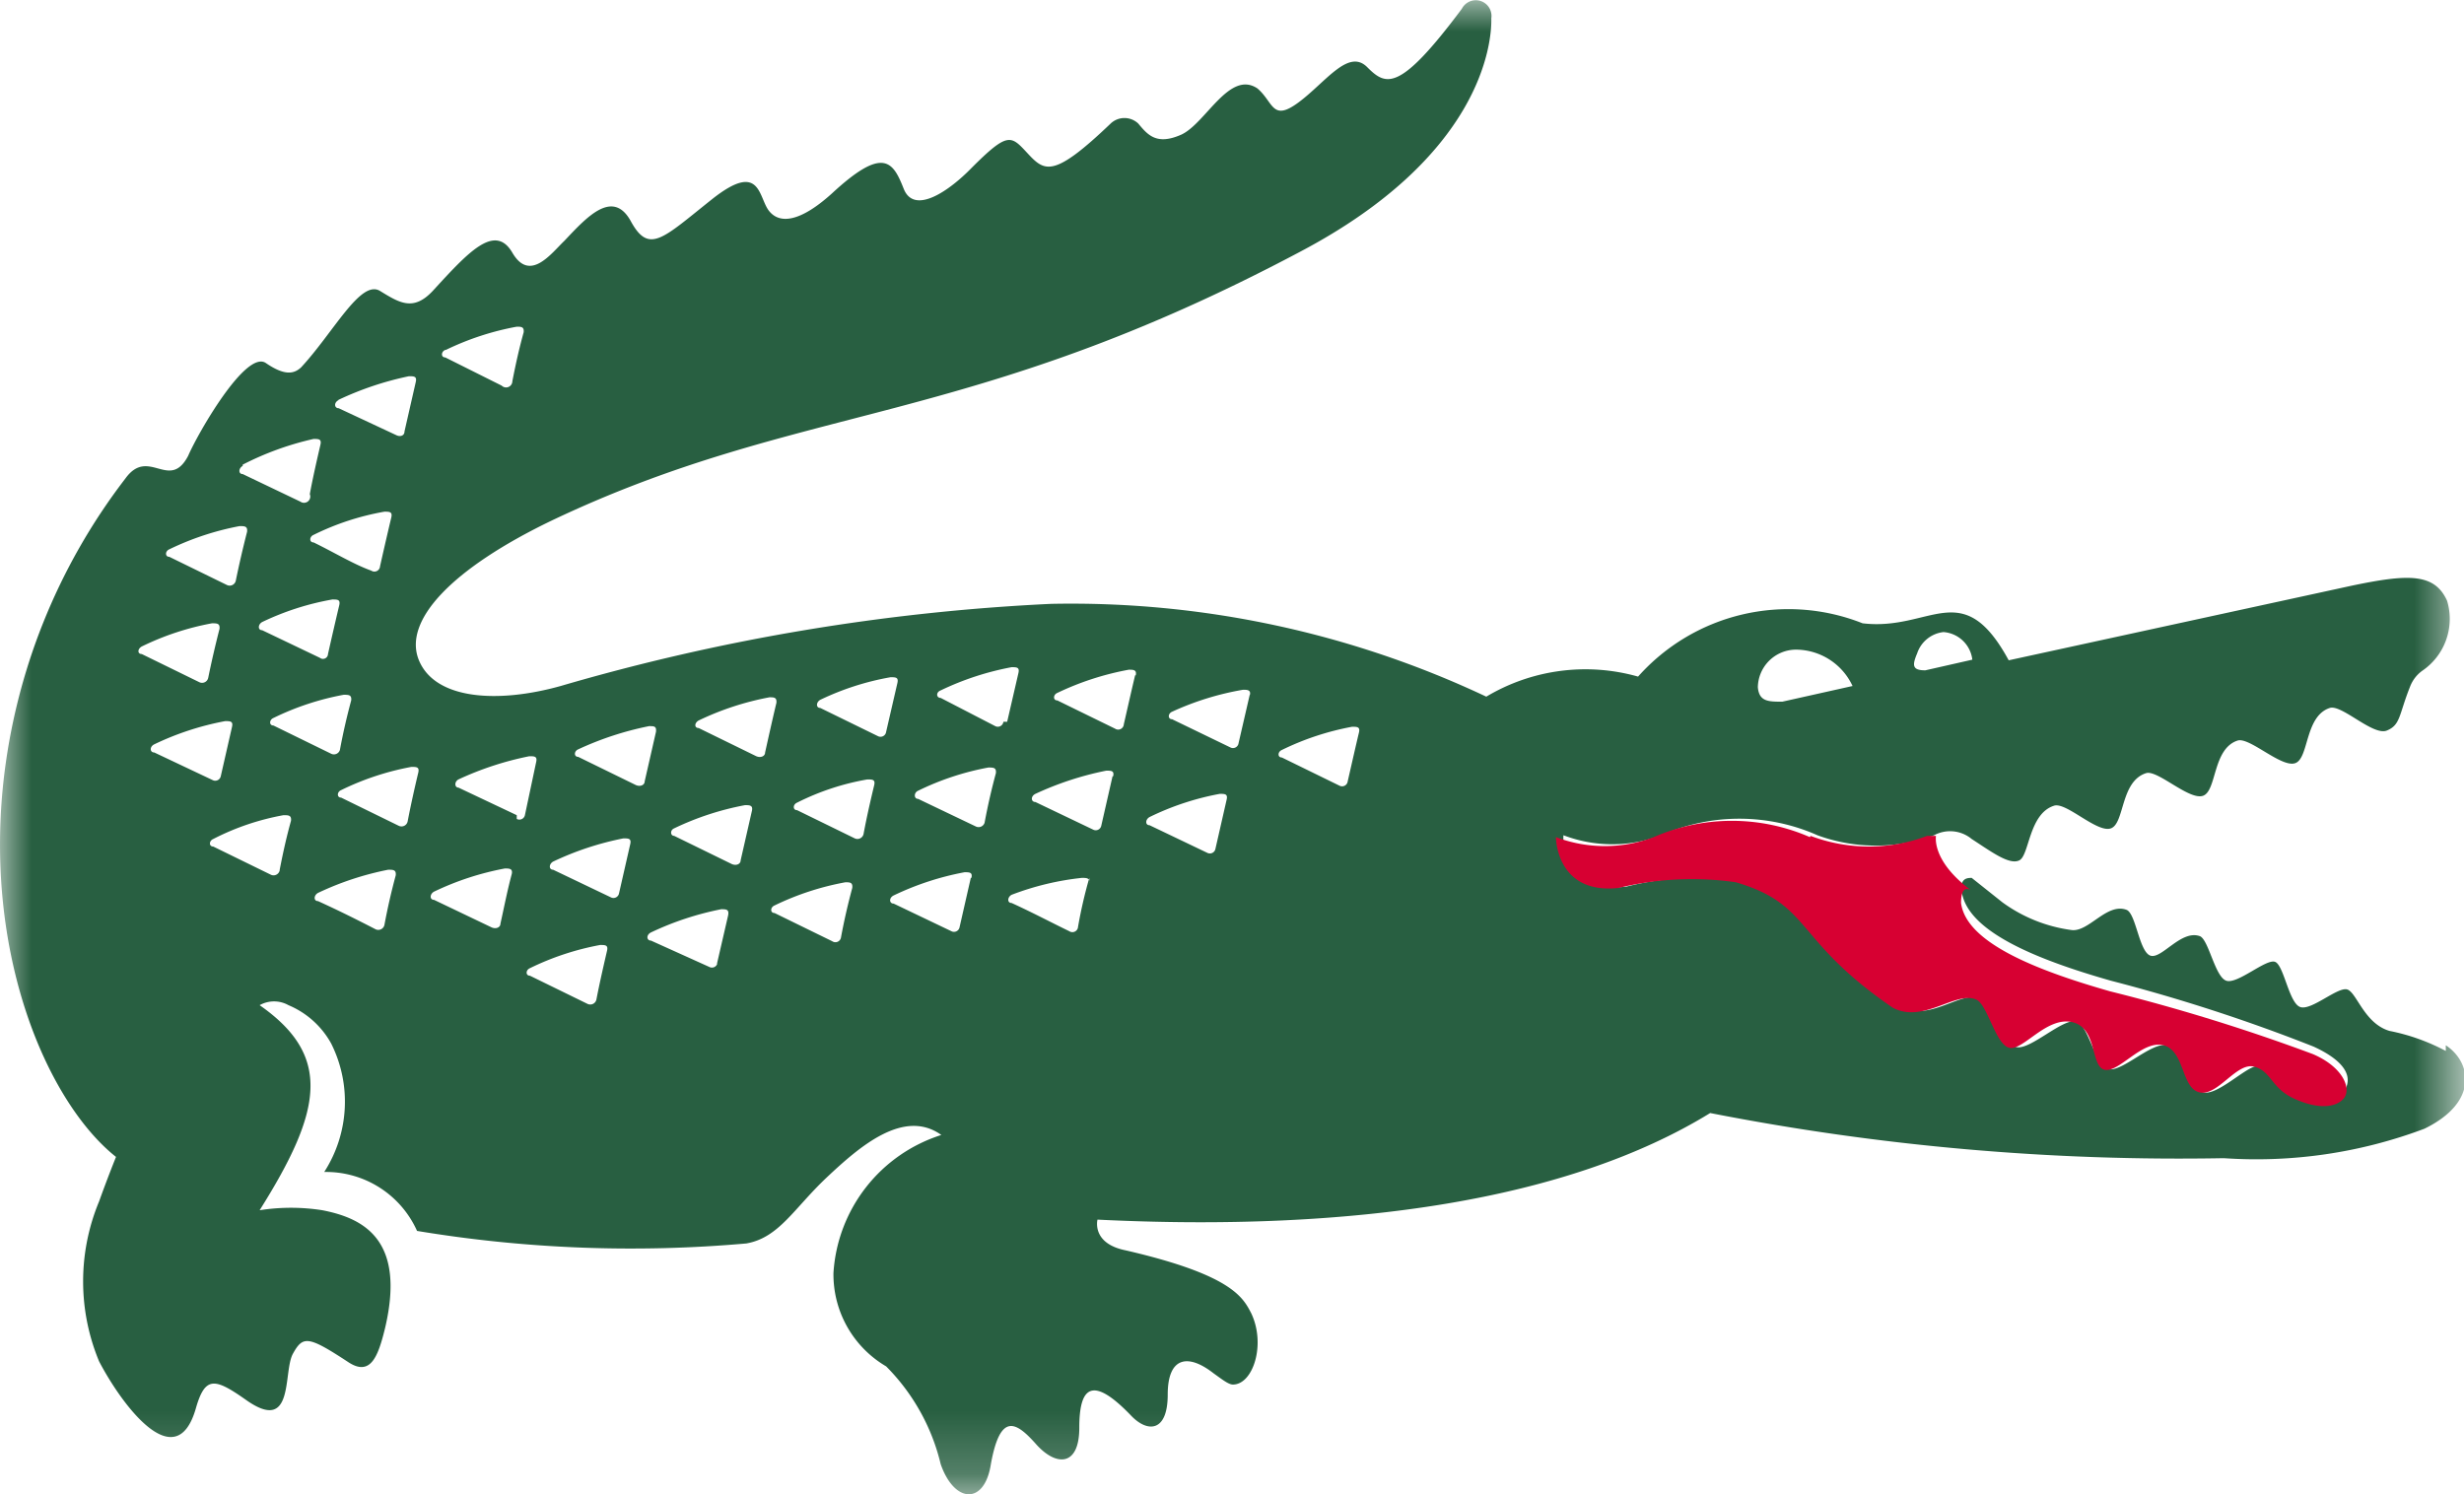 <svg id="Layer_1" data-name="Layer 1" xmlns="http://www.w3.org/2000/svg" xmlns:xlink="http://www.w3.org/1999/xlink" width="39.29" height="23.83" viewBox="0 0 39.29 23.83"><defs><mask id="mask" x="0" y="0" width="39.29" height="23.83" maskUnits="userSpaceOnUse"><g id="mask-4"><polygon id="path-3" points="0 0 39.29 0 39.29 23.84 0 23.84 0 0" style="fill:#fff;fill-rule:evenodd"/></g></mask></defs><title>logo</title><g id="Symbols"><g id="Group-9"><g id="Group-6"><g style="mask:url(#mask)"><path id="Fill-4" d="M21.67,11.68c-.06.25-.12.52-.18.78a.09.09,0,0,1-.13.07l-.92-.45c-.07,0-.07-.09,0-.12a4.33,4.33,0,0,1,1.12-.37c.08,0,.13,0,.11.09m-1.74-.61-.18.78a.09.09,0,0,1-.13.07l-.93-.45c-.07,0-.07-.09,0-.12A4.53,4.53,0,0,1,19.82,11c.07,0,.13,0,.11.09m-.55,2.45a.09.09,0,0,1-.13.06l-.92-.44c-.07,0-.07-.09,0-.13a4.33,4.33,0,0,1,1.12-.37c.08,0,.13,0,.11.09l-.18.79M18.1,10.77c-.06.25-.12.52-.18.78a.09.09,0,0,1-.14.07l-.92-.45c-.07,0-.07-.09,0-.12A4.53,4.53,0,0,1,18,10.68c.07,0,.13,0,.11.09m-.37,1.61-.18.79a.09.09,0,0,1-.13.06l-.92-.44c-.07,0-.08-.09,0-.13a5,5,0,0,1,1.13-.37c.08,0,.13,0,.11.09M17.37,14q-.11.38-.18.78a.09.09,0,0,1-.14.07c-.29-.14-.59-.3-.92-.45-.07,0-.07-.09,0-.13A4.44,4.44,0,0,1,17.25,14c.08,0,.13,0,.12.09M16,11.51a.09.09,0,0,1-.13.07L15,11.13c-.07,0-.08-.09,0-.12a4.53,4.53,0,0,1,1.13-.37c.08,0,.13,0,.11.09l-.18.78m-.18.82c-.07.26-.13.52-.18.79a.1.1,0,0,1-.14.06l-.92-.44c-.07,0-.07-.1,0-.13a4.33,4.33,0,0,1,1.12-.37c.08,0,.13,0,.12.09M15.48,14l-.18.79a.09.09,0,0,1-.13.06l-.92-.44c-.07,0-.08-.09,0-.13a4.53,4.53,0,0,1,1.13-.37c.08,0,.13,0,.11.09M14,11.74l-.92-.45c-.07,0-.07-.09,0-.13a4.31,4.31,0,0,1,1.12-.36c.08,0,.13,0,.11.09l-.18.78a.09.09,0,0,1-.13.07m-.06.78c-.06.25-.12.51-.17.78a.1.1,0,0,1-.14.07l-.92-.45c-.07,0-.07-.09,0-.12a4,4,0,0,1,1.12-.37c.08,0,.13,0,.11.09m-.35,1.64c-.07.26-.13.52-.18.79a.09.09,0,0,1-.14.06l-.92-.45c-.07,0-.07-.09,0-.12a4.4,4.4,0,0,1,1.13-.37c.07,0,.12,0,.11.09m-1.53-2.1-.92-.45c-.07,0-.07-.08,0-.12a4.53,4.53,0,0,1,1.13-.37c.07,0,.12,0,.11.09-.06.25-.12.52-.18.79,0,.06-.07.09-.14.06m-.25,1.66c0,.06-.07.09-.14.06l-.92-.45c-.06,0-.07-.09,0-.12a4.53,4.53,0,0,1,1.13-.37c.07,0,.13,0,.11.09l-.18.79m-.37,1.64a.09.09,0,0,1-.13.06L10.38,15c-.07,0-.08-.09,0-.13a4.75,4.75,0,0,1,1.12-.37c.08,0,.13,0,.11.1l-.18.78m-1.15-2.92c0,.06-.07.09-.14.06l-.92-.45c-.07,0-.07-.09,0-.12a5,5,0,0,1,1.13-.37c.08,0,.12,0,.11.09l-.18.79m-.23,1-.18.79a.09.09,0,0,1-.13.06l-.92-.44c-.07,0-.07-.09,0-.13a4.75,4.75,0,0,1,1.12-.37c.08,0,.13,0,.11.09m-.37,1.7c-.06.26-.12.52-.17.78a.1.1,0,0,1-.14.07l-.92-.45c-.07,0-.07-.09,0-.12a4.33,4.33,0,0,1,1.12-.37c.08,0,.13,0,.11.09M8.24,13l-.93-.44c-.06,0-.07-.09,0-.13a5,5,0,0,1,1.13-.37c.08,0,.13,0,.11.09L8.37,13a.09.09,0,0,1-.13.06m-.08.88c-.07.26-.12.52-.18.79,0,.06-.07.09-.14.06l-.92-.44c-.07,0-.07-.09,0-.13a4.53,4.53,0,0,1,1.13-.37c.07,0,.13,0,.11.09M6.5,13.1a.1.1,0,0,1-.14.07l-.92-.45c-.07,0-.07-.09,0-.12a4.33,4.33,0,0,1,1.12-.37c.08,0,.13,0,.11.09-.06.25-.12.52-.17.78m-.37,1.65a.1.1,0,0,1-.14.07c-.29-.15-.59-.3-.92-.45-.07,0-.07-.09,0-.13a4.75,4.75,0,0,1,1.12-.37c.08,0,.13,0,.12.09-.07.26-.13.52-.18.79M4.36,11.57c-.07,0-.07-.09,0-.12a4.33,4.33,0,0,1,1.12-.37c.08,0,.13,0,.12.09-.07.26-.13.52-.18.79a.1.1,0,0,1-.14.06l-.92-.45m.1,2.31a.1.1,0,0,1-.14.07L3.4,13.5c-.07,0-.07-.09,0-.12A4,4,0,0,1,4.52,13c.08,0,.13,0,.12.09-.07.25-.13.52-.18.78M2.46,12c-.07,0-.08-.09,0-.13a4.53,4.53,0,0,1,1.13-.37c.08,0,.13,0,.11.09l-.18.79a.09.09,0,0,1-.13.06L2.46,12m-.2-1.69a4.33,4.33,0,0,1,1.12-.37c.08,0,.13,0,.12.09q-.1.39-.18.78a.1.1,0,0,1-.14.07l-.92-.45c-.07,0-.07-.08,0-.12M2.7,8.76a4.46,4.46,0,0,1,1.12-.37c.08,0,.13,0,.12.09q-.1.39-.18.78a.1.1,0,0,1-.14.07L2.7,8.88c-.07,0-.07-.09,0-.12M3.87,7.41A4.75,4.75,0,0,1,5,7c.08,0,.13,0,.11.09-.06.26-.12.52-.17.79A.1.1,0,0,1,4.79,8l-.92-.44c-.07,0-.07-.09,0-.13M5.41,9.65q-.09.38-.18.78a.08.08,0,0,1-.13.06l-.92-.44c-.07,0-.07-.09,0-.13A4.31,4.31,0,0,1,5.3,9.56c.08,0,.13,0,.11.09m.72-1.49c.08,0,.13,0,.11.09q-.09.38-.18.78a.09.09,0,0,1-.14.07C5.64,9,5.33,8.81,5,8.65c-.07,0-.07-.09,0-.12a4.16,4.16,0,0,1,1.13-.37M5.39,6.38A5,5,0,0,1,6.52,6c.08,0,.13,0,.11.09l-.18.79c0,.07-.07.09-.13.06L5.4,6.51c-.07,0-.08-.09,0-.13m1.71-.8a4.4,4.4,0,0,1,1.13-.37c.07,0,.12,0,.11.09-.07.25-.13.52-.18.78A.1.1,0,0,1,8,6.15L7.1,5.7c-.07,0-.07-.09,0-.12m21.54,4.78a1,1,0,0,1,.9.58l-1.12.25c-.22,0-.37,0-.39-.23a.61.61,0,0,1,.61-.6m1.93.06a.5.5,0,0,1,.42-.34.5.5,0,0,1,.46.44l-.75.17c-.21,0-.21-.08-.13-.27M39,16.76a3.26,3.26,0,0,0-.9-.32c-.4-.12-.52-.61-.67-.66s-.57.34-.75.28-.26-.66-.4-.72-.6.36-.78.3-.28-.65-.42-.71c-.3-.11-.61.37-.79.31s-.23-.67-.38-.73c-.32-.12-.61.37-.89.32a2.41,2.41,0,0,1-1.09-.44L31.44,14c-.06,0-.19,0-.16.21.08.63,1.15,1.08,2.38,1.43a27.43,27.43,0,0,1,3.23,1.05c.46.21.65.46.49.71s-.45.21-.79,0S36.18,17,36,17s-.64.48-.87.42-.32-.69-.57-.75-.72.43-.94.38-.31-.71-.52-.76-.72.45-.94.41-.35-.7-.54-.78c-.36-.14-.83.39-1.32.13-1.59-1.07-1.29-1.63-2.5-2a4.74,4.74,0,0,0-1.87.09c-1.08.11-1-.82-1-.82a2.19,2.19,0,0,0,1.56,0,3.07,3.07,0,0,1,2.49,0,2.7,2.7,0,0,0,1.86,0,.54.54,0,0,1,.6.06c.31.2.6.42.76.34s.15-.74.55-.87c.19-.07.69.44.91.36s.15-.75.56-.88c.18-.06.69.44.91.36s.15-.75.55-.88c.19-.06.7.44.92.36s.15-.75.55-.88c.19-.06.69.45.91.36h0c.22-.09.19-.25.37-.7a.56.56,0,0,1,.19-.25,1,1,0,0,0,.4-1.12c-.2-.44-.61-.43-1.52-.24l-5.47,1.19c-.74-1.36-1.24-.46-2.33-.59a3.21,3.21,0,0,0-3.58.85,3.08,3.08,0,0,0-2.42.32,15.52,15.52,0,0,0-6.94-1.48,33.49,33.49,0,0,0-7.82,1.31c-1,.28-2,.22-2.26-.41S7.2,9.07,8.8,8.3c4-1.9,6.61-1.46,11.94-4.29C23.6,2.5,23.79.72,23.78.29a.25.25,0,0,0-.47-.15c-1,1.34-1.21,1.23-1.51.93s-.66.24-1.09.56-.4,0-.66-.22c-.45-.3-.83.57-1.22.74s-.53,0-.68-.18a.32.32,0,0,0-.44,0c-.91.87-1.05.77-1.32.48s-.31-.36-.9.23c-.34.35-.91.76-1.08.33s-.32-.69-1.15.08c-.5.45-.83.49-1,.27s-.13-.8-.91-.18-1,.88-1.29.35S9.35,3.47,9,3.84c-.21.2-.55.67-.83.19s-.71,0-1.27.61c-.31.33-.53.19-.84,0s-.74.66-1.26,1.22c-.1.09-.24.15-.56-.07S3.15,6.92,3,7.27c-.3.57-.63-.15-1,.36A9.67,9.67,0,0,0,.05,12.51c-.29,2.81.74,5.1,1.8,5.94,0,0-.13.32-.27.71a3.32,3.32,0,0,0,0,2.55c.36.69,1.22,1.85,1.54.76.15-.53.3-.5.81-.14.77.54.58-.45.74-.74s.24-.29.88.13c.36.24.48-.09.59-.54.33-1.4-.33-1.75-1-1.88a3.22,3.22,0,0,0-1,0c1-1.59,1.16-2.46,0-3.27a.47.47,0,0,1,.46,0,1.39,1.39,0,0,1,.68.61,2.07,2.07,0,0,1-.11,2.05,1.59,1.59,0,0,1,1.48.94,20.87,20.87,0,0,0,5.25.2c.52-.09.76-.56,1.28-1.05s1.23-1.11,1.83-.68a2.47,2.47,0,0,0-1.72,2.2,1.7,1.7,0,0,0,.84,1.49A3.29,3.29,0,0,1,15,23.35c.22.63.7.65.8,0,.15-.83.4-.68.72-.32s.69.36.69-.26.18-.87.83-.19c.26.27.58.26.58-.34s.32-.66.73-.34c.14.1.24.18.31.18.32,0,.53-.64.29-1.14-.13-.25-.31-.61-2-1-.55-.11-.45-.49-.45-.49,4.06.2,7.51-.31,9.77-1.7a38.87,38.87,0,0,0,8.19.72,7.61,7.61,0,0,0,3.2-.47c.88-.43.74-1.07.34-1.33" style="fill:#285f41;fill-rule:evenodd"/></g></g><path id="Fill-7" d="M28.86,13.35a3.11,3.11,0,0,0-2.49,0,2.2,2.2,0,0,1-1.56,0s0,.92,1,.81a4.94,4.94,0,0,1,1.87-.09c1.22.36.91.91,2.5,2,.49.26,1-.27,1.33-.13.18.07.31.72.53.77s.59-.5,1-.41.29.71.52.76.6-.48.94-.39.28.68.57.75.59-.48.87-.41.27.34.64.51.66.15.79,0,0-.5-.49-.71a29.93,29.93,0,0,0-3.23-1c-1.23-.35-2.3-.79-2.38-1.41,0-.26.1-.23.15-.21-.47-.35-.57-.68-.55-.86h0l-.14,0a2.63,2.63,0,0,1-1.86,0" style="fill:#d70032;fill-rule:evenodd"/></g></g></svg>